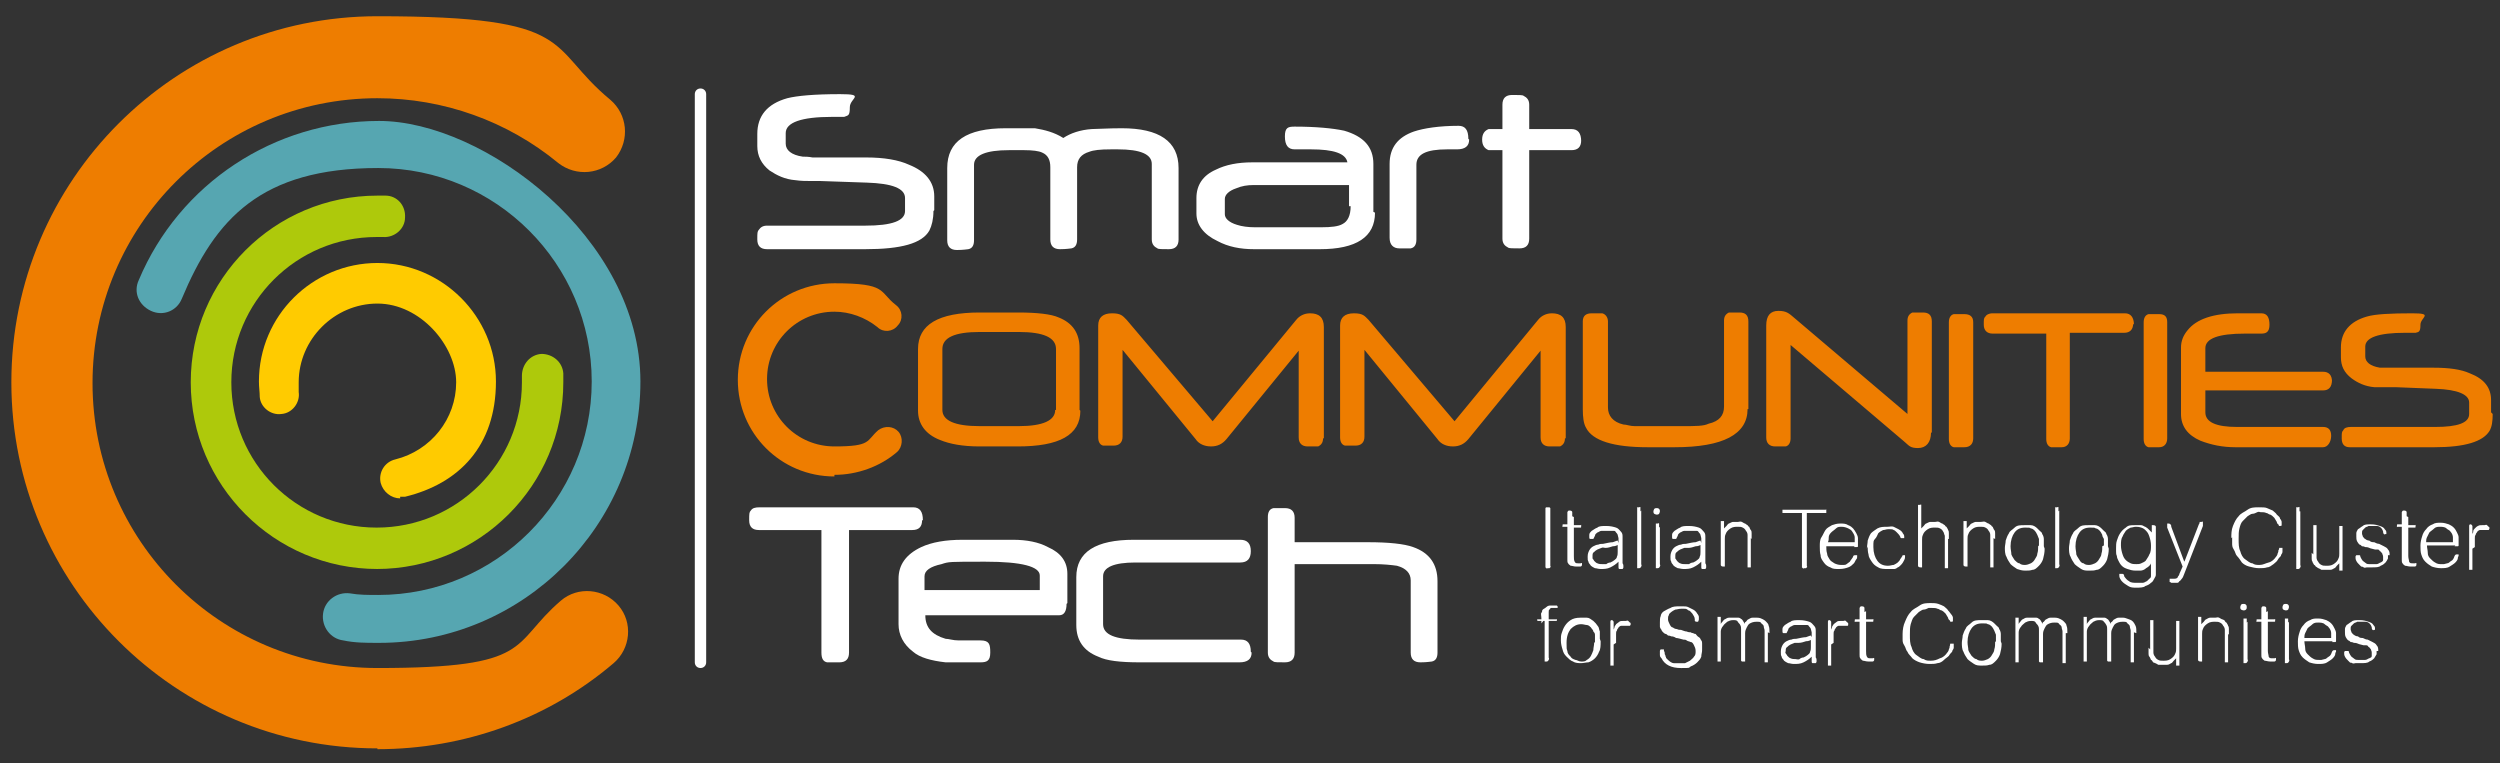 <?xml version="1.0" encoding="UTF-8"?> <svg xmlns="http://www.w3.org/2000/svg" id="Livello_1" data-name="Livello 1" version="1.1" viewBox="0 0 308 94"><rect x="0" y="0" width="308" height="94" fill="#333333" stroke="none"/><defs><style> .cls-1 { fill: #ffcb00; } .cls-1, .cls-2, .cls-3, .cls-4, .cls-5 { stroke-width: 0px; } .cls-2 { fill: #ee7d00; } .cls-3 { fill: #aec90b; } .cls-4 { fill: #fff; } .cls-5 { fill: #56a6b1; } </style></defs><g><path class="cls-2" d="M46.5,92.2C21.6,92.2,1.4,72,1.4,47.1S21.6,2,46.5,2s20.7,3.7,28.7,10.3c2.1,1.8,2.4,4.9.7,7.1-1.8,2.1-4.9,2.4-7.1.7-6.3-5.2-14.2-8-22.3-8-19.4,0-35.1,15.7-35.1,35.1s15.7,35.1,35.1,35.1,16.3-2.9,22.6-8.3c2.1-1.8,5.3-1.5,7.1.6,1.8,2.1,1.5,5.3-.6,7.1-8.1,6.9-18.4,10.6-29.1,10.6Z"></path><path class="cls-5" d="M46.5,79.2c-1.4,0-2.8,0-4.2-.3-1.6-.2-2.7-1.7-2.5-3.3s1.7-2.7,3.3-2.5c1.1.2,2.3.2,3.5.2,14.5,0,26.3-11.8,26.3-26.3s-11.8-26.3-26.3-26.3-20.1,6.3-24.2,16.1c-.6,1.5-2.3,2.2-3.8,1.5s-2.2-2.3-1.5-3.8c5-11.9,16.7-19.6,29.6-19.6s32.2,14.4,32.2,32.1c0,17.7-14.4,32.2-32.2,32.2Z"></path><path class="cls-3" d="M46.5,70.1c-12.7,0-23-10.3-23-23s10.3-23,23-23,.7,0,1,0c1.4,0,2.5,1.2,2.4,2.7,0,1.4-1.3,2.5-2.7,2.4-.2,0-.5,0-.8,0-9.9,0-17.9,8-17.9,17.9s8,17.9,17.9,17.9,17.9-8,17.9-17.9,0-.6,0-.8c0-1.4,1-2.6,2.4-2.7,1.4,0,2.6,1,2.7,2.4,0,.4,0,.7,0,1.1,0,12.7-10.3,23-23,23Z"></path><path class="cls-1" d="M49.3,61.4c-1.1,0-2.1-.8-2.4-1.9-.3-1.3.5-2.6,1.8-2.9,4.4-1.1,7.5-5,7.5-9.5s-4.4-9.7-9.7-9.7-9.7,4.4-9.7,9.7,0,.8,0,1.2c.2,1.3-.8,2.6-2.1,2.7-1.3.2-2.6-.8-2.7-2.1,0-.6-.1-1.2-.1-1.9,0-8.1,6.6-14.6,14.6-14.6s14.6,6.6,14.6,14.6-4.6,12.6-11.2,14.2c-.2,0-.4,0-.6,0Z"></path></g><path class="cls-4" d="M86.3,82.3c-.4,0-.7-.3-.7-.7V11.6c0-.4.3-.7.7-.7s.7.3.7.7v70c0,.4-.3.7-.7.7Z"></path><path class="cls-4" d="M115,26c0,1-.2,1.8-.5,2.4-.9,1.6-3.5,2.3-7.9,2.3h-12.1c-.8,0-1.2-.4-1.2-1.2s0-1,.2-1.2c.2-.3.5-.5,1-.5h12.1c3.3,0,4.9-.6,4.9-1.8v-1.6c0-1.2-1.6-1.8-4.7-1.9l-5.8-.2c-.3,0-.7,0-1.2,0-.5,0-1.1,0-1.8-.1-1.3-.1-2.3-.6-3.2-1.2-1-.8-1.5-1.8-1.5-3v-1.5c0-2.2,1.2-3.7,3.7-4.4,1.2-.3,3.3-.5,6.5-.5s1.2.5,1.2,1.6-.2,1-.7,1.2c0,0-.6,0-1.5,0-3.8,0-5.7.7-5.7,2v1.3c0,.8.7,1.4,2.1,1.6.3,0,.7,0,1.2.1.5,0,1.2,0,1.9,0h4.7c2.2,0,4,.3,5.3.9,2,.8,3.1,2.1,3.1,3.9v1.7h0ZM145.2,29.5c0,.8-.4,1.2-1.2,1.2s-1.3,0-1.4-.1c-.4-.2-.7-.5-.7-1.1v-9.3c0-1.2-1.4-1.8-4.2-1.8h-.6c-.1,0-.2,0-.2,0-1.4,0-2.2.1-2.7.3-1,.3-1.5.9-1.5,1.9v8.9c0,.6-.2,1-.7,1.1-.1,0-.6.1-1.4.1s-1.2-.4-1.2-1.2v-8.9c0-.9-.3-1.5-1-1.8-.4-.2-1.2-.3-2.2-.3h-.8c0,0-.1,0-.1,0-.2,0-.4,0-.6,0s-.3,0-.4,0c-2.8,0-4.3.6-4.3,1.8v9.3c0,.6-.2,1-.7,1.1-.1,0-.6.1-1.4.1s-1.2-.4-1.2-1.2v-8.9c0-3.3,2.4-4.9,7.2-4.9s1.7,0,2.3,0c.6,0,1.1,0,1.3,0,1.2.2,2.4.5,3.5,1.2.9-.6,2.1-1,3.5-1.1.7,0,2-.1,3.7-.1,4.6,0,7,1.6,7,4.9v8.9h0ZM169.4,26.2c0,3-2.3,4.5-6.8,4.5h-8.1c-1.7,0-3.2-.3-4.5-1-1.7-.8-2.6-2-2.6-3.4v-1.9c0-1.6.8-2.8,2.4-3.5,1.2-.6,2.7-.9,4.5-.9h11.7c-.2-1.1-1.7-1.6-4.5-1.6s-.2,0-.4,0c-.2,0-.3,0-.6,0,0,0,0,0-.2,0h-.8c-.8,0-1.2-.5-1.2-1.6s.4-1.2,1.2-1.2c2.6,0,4.7.2,6.1.5,2.4.7,3.6,2,3.6,4.1v5.9h0ZM166.2,25.4c0-.1,0-.3,0-.5s0-.5,0-.8c0-.3,0-.5,0-.8,0-.2,0-.4,0-.5h-11.8c-.7,0-1.4.1-2.1.4-.9.3-1.4.8-1.4,1.3v1.9c0,.5.5,1,1.5,1.3.6.2,1.4.3,2.2.3h8.2c1.2,0,2.1-.1,2.6-.4.6-.3,1-1,1-2.2h0ZM181,17.2c0,.8-.5,1.2-1.5,1.2s-.3,0-.6,0-.5,0-.6,0c-2.6,0-3.8.6-3.8,1.9v9.2c0,.6-.2,1-.7,1.1-.2,0-.7,0-1.4,0s-1.2-.4-1.2-1.3v-9.1c0-2,1-3.3,3-4,1.2-.4,3.1-.7,5.5-.7.8,0,1.2.5,1.2,1.6h0ZM194.8,17.3c0,.8-.4,1.2-1.2,1.2h-5.2v10.9c0,.8-.4,1.2-1.2,1.2s-1.3,0-1.4-.1c-.4-.2-.7-.5-.7-1.1v-10.9c-.4,0-.8,0-1.1,0-.3,0-.5,0-.6,0-.5-.2-.8-.6-.8-1.3s.3-1.1.8-1.3c.1,0,.3,0,.6,0,.3,0,.6,0,1.1,0v-3c0-.8.4-1.2,1.2-1.2s1.3,0,1.4.1c.4.2.7.5.7,1.1v3h5.2c.8,0,1.2.5,1.2,1.5Z"></path><g><path class="cls-4" d="M191,63c0,0,0-.1,0-.2,0,0,0-.1,0-.2,0,0,0,0-.1-.1,0,0-.1,0-.2,0s-.1,0-.2,0,0,0-.1.1c0,0,0,.1,0,.2s0,.1,0,.2v6.5c0,0,0,.1,0,.2,0,0,0,.1,0,.2,0,0,0,0,.1.1s.1,0,.2,0,.1,0,.2,0c0,0,0,0,.1-.1s0-.1,0-.2c0,0,0-.1,0-.2v-6.5h0ZM193.7,63.6c0-.2,0-.3,0-.5,0-.1-.1-.2-.3-.2s-.2,0-.3.2c0,.1,0,.3,0,.5v1h-.3c0,0-.1,0-.2,0s-.1,0-.1.2,0,0,0,.1,0,0,.1,0c0,0,0,0,.1,0,0,0,0,0,.1,0h.3v3.6c0,.2,0,.3,0,.5,0,.2,0,.3.1.4,0,.1.2.2.3.3.2,0,.4.1.7.1s.4,0,.5,0c.1,0,.2-.1.2-.2s0-.1,0-.2-.1,0-.2,0,0,0,0,0c0,0,0,0-.1,0,0,0,0,0-.1,0s0,0,0,0c-.3,0-.4,0-.5-.2s-.1-.4-.1-.7v-3.5h.6c0,0,.1,0,.2,0s.1,0,.1-.2,0,0,0-.1,0,0-.1,0c0,0,0,0-.1,0,0,0,0,0-.1,0h-.6v-1h0ZM199.3,66.6c-.1,0-.3.1-.6.2-.3,0-.7.1-1.2.2-.2,0-.4,0-.6.1-.2,0-.4.1-.6.2s-.4.3-.5.5-.2.4-.2.8,0,.4.1.6c0,.2.2.3.3.5.1.1.3.2.5.3.2,0,.4.1.7.1.4,0,.8,0,1.2-.2.4-.2.7-.4,1-.7,0,.1,0,.2,0,.4,0,.1,0,.2,0,.3,0,0,0,.2.1.2s.1,0,.2,0,.1,0,.2,0c0,0,.1-.1.1-.2s0-.1,0-.2c0,0,0-.2-.1-.3,0-.1,0-.2,0-.4,0-.2,0-.3,0-.4s0-.2,0-.3c0-.2,0-.3,0-.5s0-.4,0-.5c0-.2,0-.3,0-.3,0-.3,0-.6,0-.8,0-.3,0-.5-.2-.7s-.3-.4-.6-.5-.7-.2-1.2-.2-.9,0-1.1.2c-.3.1-.5.3-.7.4-.2.2-.3.3-.3.5,0,.2,0,.3,0,.3,0,0,0,.2.1.2s.1,0,.2,0c.1,0,.2,0,.2,0,0,0,.1-.2.2-.4,0-.2.2-.3.3-.4.1,0,.3-.2.5-.2s.3,0,.5,0c.1,0,.3,0,.4,0s.2,0,.3,0c.1,0,.2,0,.3,0s.2,0,.3.2c0,0,.2.2.2.3,0,.1.1.3.1.4,0,.1,0,.4,0,.6h0ZM199.3,67.1c0,.4,0,.7,0,.9,0,.2,0,.4-.1.6,0,.2-.2.3-.3.4-.1.1-.3.2-.5.3-.2,0-.4.1-.5.2-.2,0-.4,0-.5,0-.2,0-.4,0-.6-.1-.1,0-.3-.2-.4-.3,0,0-.1-.2-.2-.3,0-.1,0-.2,0-.3,0-.2,0-.4.2-.5.1-.1.2-.2.4-.3s.3-.1.5-.2.3,0,.5,0c.3,0,.6-.1.9-.2.3,0,.5-.1.7-.2h0ZM202.1,63v-.2c0,0,0-.1,0-.2,0,0,0,0,0-.1s-.1,0-.2,0-.1,0-.2,0,0,0,0,.1c0,0,0,.1,0,.2v6.9c0,0,0,.1,0,.2,0,0,0,0,0,.1,0,0,.1,0,.2,0,.1,0,.2,0,.3-.2s0-.2,0-.3v-6.6h0ZM204.4,65c0,0,0-.1,0-.2,0,0,0-.1,0-.2,0,0,0,0,0-.1s-.1,0-.2,0-.1,0-.2,0c0,0,0,0,0,.1,0,0,0,.1,0,.2,0,0,0,.1,0,.2v4.5c0,0,0,.1,0,.2,0,0,0,.1,0,.2,0,0,0,0,0,.1,0,0,.1,0,.2,0,.1,0,.2,0,.3-.2s0-.2,0-.3v-4.6h0ZM204.5,63c0-.1,0-.2-.1-.3s-.2-.1-.3-.1-.2,0-.3.1c0,0-.1.2-.1.3s0,.2.1.3c0,0,.2.1.3.1s.2,0,.3-.1c0,0,.1-.2.1-.3h0ZM209.5,66.6c-.1,0-.3.1-.6.2-.3,0-.7.1-1.2.2-.2,0-.4,0-.6.1-.2,0-.4.1-.6.2s-.4.3-.5.5-.2.4-.2.8,0,.4.1.6c0,.2.2.3.3.5.1.1.3.2.5.3.2,0,.4.1.7.1.4,0,.8,0,1.2-.2.4-.2.7-.4,1-.7,0,.1,0,.2,0,.4,0,.1,0,.2,0,.3,0,0,0,.2.1.2s.1,0,.2,0,.1,0,.2,0c0,0,.1-.1.1-.2s0-.1,0-.2c0,0,0-.2-.1-.3,0-.1,0-.2,0-.4,0-.2,0-.3,0-.4s0-.2,0-.3c0-.2,0-.3,0-.5s0-.4,0-.5v-.3c0-.3,0-.6,0-.8,0-.3,0-.5-.2-.7s-.3-.4-.6-.5-.7-.2-1.2-.2-.9,0-1.1.2c-.3.1-.5.3-.7.4-.2.2-.3.3-.3.5,0,.2,0,.3,0,.3,0,0,0,.2.1.2s.1,0,.2,0c.1,0,.2,0,.2,0,0,0,.1-.2.2-.4,0-.2.2-.3.3-.4.1,0,.3-.2.5-.2s.3,0,.5,0c.1,0,.3,0,.4,0s.2,0,.3,0c.1,0,.2,0,.3,0s.2,0,.3.2c0,0,.2.2.2.3,0,.1.1.3.1.4,0,.1,0,.4,0,.6h0ZM209.5,67.1c0,.4,0,.7,0,.9,0,.2,0,.4-.1.6,0,.2-.2.3-.3.4-.1.1-.3.2-.5.3-.2,0-.4.1-.5.2-.2,0-.4,0-.5,0-.2,0-.4,0-.6-.1-.1,0-.3-.2-.4-.3,0,0-.1-.2-.2-.3,0-.1,0-.2,0-.3,0-.2,0-.4.2-.5.1-.1.2-.2.4-.3s.3-.1.5-.2c.2,0,.3,0,.5,0,.3,0,.6-.1.9-.2.3,0,.5-.1.7-.2h0ZM215.8,66.4c0,0,0-.2,0-.3s0-.2,0-.4c0-.1,0-.3-.1-.4s-.1-.2-.2-.4c0,0-.1,0-.2-.2,0,0-.2-.1-.3-.2-.1,0-.2-.1-.4-.2s-.3,0-.5,0-.5,0-.6,0-.3.1-.5.2c-.1,0-.2.2-.3.3-.1.1-.2.2-.3.3v-.4c0,0,0-.1,0-.2,0,0,0-.1,0-.2,0,0,0,0,0-.1,0,0-.1,0-.2,0s-.1,0-.2,0c0,0,0,0,0,.1,0,0,0,.1,0,.2,0,0,0,.1,0,.2v4.5c0,.1,0,.2,0,.4,0,.1.1.2.3.2s.1,0,.2,0c0,0,0,0,0-.1,0,0,0-.1,0-.2s0-.1,0-.2v-1.9c0-.4,0-.8,0-1,0-.2,0-.4.1-.6.1-.3.3-.5.6-.7.3-.2.6-.2.9-.2s.4,0,.6.1.3.2.4.4c.1.1.2.3.2.5,0,.2,0,.4,0,.6v3.1c0,0,0,.1,0,.2,0,0,0,0,0,.1,0,0,.1,0,.2,0s.1,0,.2,0c0,0,0,0,0-.1,0,0,0-.1,0-.2,0,0,0-.1,0-.2v-3.1h0ZM222.6,63.2h1.9c0,0,.1,0,.2,0,0,0,.1,0,.2,0s0,0,.1,0c0,0,0-.1,0-.2s0-.1,0-.2,0,0-.1,0-.1,0-.2,0c0,0-.1,0-.2,0h-4.4c0,0-.1,0-.2,0,0,0-.1,0-.2,0s0,0-.1,0c0,0,0,.1,0,.2s0,.1,0,.2c0,0,0,0,.1,0s.1,0,.2,0c0,0,.1,0,.2,0h1.9v6.3c0,0,0,.1,0,.2,0,0,0,.1,0,.2,0,0,0,0,.1.1s.1,0,.2,0,.2,0,.2,0c0,0,0,0,.1-.1s0-.1,0-.2c0,0,0-.1,0-.2v-6.3h0ZM228.5,67.3h-3.5c0,.3,0,.6.1.9,0,.3.2.5.3.7.1.2.3.3.6.5.2.1.5.2.8.2s.2,0,.3,0,.3,0,.4-.1.3-.2.4-.3c.1-.2.3-.4.4-.6,0-.2.2-.2.3-.2s.2,0,.2,0c0,0,0,.1,0,.2s0,.2-.1.3-.2.4-.3.5c-.2.2-.4.4-.7.5s-.6.2-1.1.2-.8,0-1.1-.2c-.3-.1-.6-.3-.8-.6s-.4-.5-.4-.9c-.1-.3-.1-.7-.1-1.1s0-.8.2-1.1.3-.6.5-.9.5-.4.8-.6c.3-.1.6-.2,1-.2s.7,0,1,.2c.3.1.5.3.6.4s.3.4.4.6c.1.2.2.4.2.6,0,.2,0,.3,0,.5s0,.2,0,.2c0,.1,0,.2,0,.3,0,0,0,.1-.1.1,0,0-.1,0-.2,0,0,0-.2,0-.2,0h0ZM225.1,66.8h3.4c0-.2,0-.3,0-.6,0-.2-.1-.4-.3-.7-.1-.2-.3-.3-.5-.4s-.5-.2-.8-.2-.5,0-.7.2-.4.3-.6.5c-.2.2-.3.4-.3.6,0,.2,0,.4-.1.6h0ZM230.1,67.3c0,.3,0,.7.1,1,0,.3.2.6.4.9.2.3.4.5.8.7.3.2.7.2,1.2.2s.3,0,.4,0c.1,0,.3,0,.4,0,.1,0,.3-.1.4-.2.1,0,.3-.2.4-.3.2-.2.3-.4.4-.6.1-.2.1-.3.1-.4s0-.1,0-.2,0,0,0,0,0,0-.1,0,0,0,0,0c0,0-.1,0-.2,0,0,0,0,.1-.1.2,0,0-.1.2-.2.3,0,.1-.2.3-.3.4-.1.1-.3.2-.5.3-.2,0-.4.1-.7.1-.6,0-1-.2-1.3-.6-.3-.4-.5-1-.5-1.7s0-.8.2-1,.3-.5.4-.7c.2-.2.4-.3.6-.4.2,0,.4-.1.6-.1s.2,0,.3,0c.1,0,.3,0,.4.1.1,0,.3.2.4.3.1.1.3.3.4.5,0,.1.1.2.1.2s.1,0,.2,0,.2,0,.2,0c0,0,0,0,0,0,0,0,0,0,0,0s0,0,0-.2c0,0,0-.2-.1-.3s-.1-.2-.2-.3c-.1-.1-.2-.2-.4-.3-.2-.1-.4-.2-.6-.3s-.5,0-.8,0c-.5,0-.8,0-1.2.2-.3.2-.6.4-.8.6-.2.3-.3.6-.4.9,0,.3-.1.7-.1,1h0ZM240.1,66.4c0,0,0-.2,0-.3s0-.2,0-.4c0-.1,0-.3-.1-.4,0-.1-.1-.2-.2-.4,0,0-.1,0-.2-.2,0,0-.2-.1-.3-.2-.1,0-.2-.1-.4-.2s-.3,0-.5,0-.5,0-.6,0-.3.1-.5.2c-.1,0-.2.2-.3.3-.1.1-.2.2-.3.3v-2.6c0,0,0-.1,0-.2,0,0,0,0,0-.1s-.1,0-.2,0-.1,0-.2,0c0,0,0,0,0,.1,0,0,0,.1,0,.2,0,0,0,.1,0,.2v6.6c0,.1,0,.2,0,.4,0,.1.1.2.3.2s.1,0,.2,0c0,0,0,0,0-.1,0,0,0-.1,0-.2v-2.1c0-.4,0-.8,0-1,0-.2,0-.4.1-.6.1-.3.3-.5.6-.7.3-.2.6-.2.9-.2s.4,0,.6.1.3.2.4.4c.1.1.1.3.2.5,0,.2,0,.4,0,.6v2.9c0,0,0,.1,0,.2,0,0,0,.1,0,.2,0,0,0,0,0,.1,0,0,.1,0,.2,0s.1,0,.2,0c0,0,0,0,0-.1,0,0,0-.1,0-.2,0,0,0-.1,0-.2v-3.1h0ZM245.8,66.4c0,0,0-.2,0-.3s0-.2,0-.4c0-.1,0-.3-.1-.4s-.1-.2-.2-.4c0,0-.1,0-.2-.2,0,0-.2-.1-.3-.2-.1,0-.2-.1-.4-.2s-.3,0-.6,0-.5,0-.6,0-.3.1-.5.2c-.1,0-.2.2-.3.3-.1.1-.2.2-.3.3v-.4c0,0,0-.1,0-.2,0,0,0-.1,0-.2,0,0,0,0,0-.1,0,0-.1,0-.2,0s-.1,0-.2,0c0,0,0,0,0,.1,0,0,0,.1,0,.2,0,0,0,.1,0,.2v4.5c0,.1,0,.2,0,.4,0,.1.1.2.3.2s.1,0,.2,0c0,0,0,0,0-.1,0,0,0-.1,0-.2s0-.1,0-.2v-1.9c0-.4,0-.8,0-1,0-.2,0-.4.1-.6.1-.3.3-.5.6-.7.3-.2.6-.2.9-.2s.4,0,.6.1.3.2.4.4c.1.1.2.3.2.5,0,.2,0,.4,0,.6v3.1c0,0,0,.1,0,.2,0,0,0,0,0,.1,0,0,.1,0,.2,0s.1,0,.2,0c0,0,0,0,0-.1,0,0,0-.1,0-.2,0,0,0-.1,0-.2v-3.1h0ZM251.8,67.3c0-.3,0-.6,0-.9,0-.2-.1-.5-.2-.6,0-.2-.2-.3-.3-.4s-.2-.2-.3-.3c-.2-.2-.5-.4-.8-.4-.3,0-.5,0-.8,0-.5,0-.9,0-1.2.3s-.6.4-.7.7c-.2.3-.3.6-.4.9,0,.3-.1.6-.1.9s0,.8.2,1.1c.1.3.3.6.5.9.2.2.5.4.8.6.3.1.6.2,1,.2s.6,0,.9-.1c.3,0,.5-.2.8-.5.2-.2.4-.5.5-.8.1-.4.2-.8.2-1.3h0ZM251.1,67.3c0,.3,0,.6-.1.9,0,.3-.2.5-.3.7-.1.2-.3.4-.5.5-.2.1-.5.2-.7.2s-.5,0-.7-.2c-.2,0-.4-.2-.6-.4-.1-.2-.3-.4-.4-.7,0-.3-.1-.6-.1-1,0-.7.2-1.3.5-1.7.3-.4.7-.6,1.3-.6s.5,0,.7.1c.2,0,.4.2.5.3.1.1.2.3.3.5s.1.3.2.5c0,.2,0,.3,0,.5,0,.1,0,.3,0,.3h0ZM253.6,63c0,0,0-.1,0-.2,0,0,0-.1,0-.2,0,0,0,0,0-.1s-.1,0-.2,0-.1,0-.2,0,0,0,0,.1c0,0,0,.1,0,.2v6.9c0,0,0,.1,0,.2,0,0,0,0,0,.1,0,0,.1,0,.2,0,.1,0,.2,0,.3-.2s0-.2,0-.3v-6.6h0Z"></path><path class="cls-4" d="M259.7,67.3c0-.3,0-.6,0-.9,0-.2-.1-.5-.2-.6,0-.2-.2-.3-.3-.4-.1-.1-.2-.2-.3-.3-.2-.2-.5-.4-.8-.4-.3,0-.5,0-.8,0-.5,0-.9,0-1.2.3s-.6.4-.7.7c-.2.3-.3.6-.4.9,0,.3-.1.6-.1.9s0,.8.2,1.1c.1.3.3.6.5.9.2.2.5.4.8.6s.6.2,1,.2.6,0,.9-.1c.3,0,.5-.2.8-.5.2-.2.4-.5.5-.8.1-.4.2-.8.2-1.3h0ZM259,67.3c0,.3,0,.6-.1.9,0,.3-.2.5-.3.7s-.3.4-.5.5-.5.2-.7.2-.5,0-.7-.2c-.2,0-.4-.2-.5-.4-.1-.2-.3-.4-.4-.7,0-.3-.1-.6-.1-1,0-.7.2-1.3.5-1.7s.7-.6,1.3-.6.5,0,.7.1c.2,0,.4.2.5.3.1.1.2.3.3.5,0,.2.1.3.2.5,0,.2,0,.3,0,.5,0,.1,0,.3,0,.3h0ZM265,65.5c0,0-.2-.2-.3-.3-.1-.1-.2-.2-.4-.3-.1,0-.3-.2-.5-.2-.2,0-.5,0-.8,0-.5,0-.8,0-1.1.3-.3.2-.5.4-.7.7-.2.3-.3.6-.4.9s-.1.6-.1.9,0,.2,0,.4c0,.2,0,.4.1.6,0,.2.1.4.2.6.1.2.2.4.4.6s.4.3.7.4c.3.1.6.2,1,.2s.4,0,.6,0,.5-.1.7-.3c.2-.1.3-.2.4-.3,0,0,.2-.2.2-.3,0,.2,0,.5,0,.6s0,.3,0,.4,0,.2,0,.3c0,0,0,.2,0,.3,0,0,0,.2-.2.3,0,0-.2.2-.3.3-.1,0-.3.2-.5.2-.2,0-.5,0-.8,0s-.7,0-.9-.2c-.2-.1-.4-.3-.6-.6,0-.2-.1-.3-.2-.3,0,0,0,0-.2,0s-.2,0-.2,0,0,.1,0,.2,0,.2.1.4.2.3.3.4c.2.2.4.3.7.5s.6.2,1,.2.9,0,1.1-.2c.3-.1.5-.2.7-.4.2-.1.3-.3.4-.5s.2-.3.2-.5c0-.2,0-.4,0-.6,0-.2,0-.4,0-.6v-4.3c0-.2,0-.3,0-.4s-.1-.2-.3-.2-.1,0-.2,0c0,0,0,0,0,.1s0,0,0,.2,0,0,0,.1v.5h0ZM261.3,67.2c0-.4,0-.8.2-1.1.1-.3.3-.5.4-.7.2-.2.4-.3.6-.4.2,0,.4-.1.6-.1s.4,0,.7.1.4.2.6.4.3.4.4.7c.1.3.2.7.2,1.1s0,.8-.2,1.1c-.1.3-.3.5-.4.7s-.4.3-.6.4-.4.1-.6.1-.5,0-.7-.1-.4-.2-.6-.4c-.2-.2-.3-.4-.4-.7-.1-.3-.2-.7-.2-1.1h0ZM269.1,69.2l-1.6-4.3c0-.1,0-.2-.1-.3,0,0-.1-.1-.2-.1s-.2,0-.2,0c0,0,0,.1,0,.2s0,0,0,.1c0,0,0,.1,0,.2l1.9,4.8-.4.9c0,.2-.2.3-.2.4s-.2.2-.4.2-.1,0-.2,0-.2,0-.2,0c-.1,0-.2,0-.2,0,0,0,0,.1,0,.2s0,.2,0,.2c0,0,.1,0,.2.1,0,0,.2,0,.2,0,0,0,.2,0,.2,0,.1,0,.2,0,.3,0s.2,0,.3-.2c.1,0,.2-.2.3-.3s.2-.3.3-.6l2.3-5.9c0,0,0-.2,0-.2,0,0,0,0,0-.1,0,0,0-.1,0-.2s-.1,0-.2,0-.2,0-.2,0c0,0,0,.2-.1.3l-1.7,4.4h0ZM275,66.2c0,.2,0,.4,0,.7,0,.3,0,.5.2.8s.2.6.4.8.4.5.6.8c.2.2.5.4.9.5.4.1.8.2,1.2.2s.7,0,1-.1c.3,0,.5-.2.8-.4.2-.2.4-.3.5-.5s.3-.4.4-.5c0-.2.2-.3.2-.5s0-.3,0-.3,0-.2,0-.2-.1,0-.2,0-.1,0-.2,0c0,0,0,.2-.1.3,0,.1,0,.2-.1.4,0,.1-.1.3-.2.4-.2.3-.5.6-.9.7s-.7.3-1.1.3-.6,0-.9-.2c-.3,0-.6-.3-.9-.5-.3-.2-.5-.6-.6-1-.2-.4-.2-.9-.2-1.5s0-.9.1-1.3.2-.7.4-.9c.2-.2.4-.4.6-.6.2-.1.4-.3.6-.3.2,0,.4-.1.6-.2s.3,0,.4,0c.3,0,.5,0,.7.1.2,0,.3.2.5.2.2.1.3.2.5.4.1.2.2.3.3.5,0,.1.1.3.2.3,0,0,0,.1.1.2s0,0,0,0,0,0,.1,0c.1,0,.2,0,.2-.1,0,0,0-.1,0-.2,0,0,0-.1,0-.2s-.1-.3-.2-.4c0-.2-.2-.3-.4-.5-.1-.2-.3-.3-.5-.5-.2-.1-.5-.2-.7-.3s-.6-.1-1-.1c-.5,0-1,0-1.4.3s-.8.4-1.1.8c-.3.3-.5.7-.7,1.2-.2.5-.2,1-.2,1.5h0ZM283.3,63c0,0,0-.1,0-.2,0,0,0-.1,0-.2,0,0,0,0,0-.1s-.1,0-.2,0-.1,0-.2,0,0,0,0,.1,0,.1,0,.2c0,0,0,.1,0,.2v6.6c0,0,0,.1,0,.2,0,0,0,.1,0,.2,0,0,0,0,0,.1,0,0,.1,0,.2,0,.1,0,.2,0,.3-.2s0-.2,0-.3v-6.6h0ZM284.8,68.1v.3c0,.1,0,.2,0,.4,0,.1,0,.3.1.4,0,.1.1.2.2.4,0,0,.1,0,.2.2,0,0,.2.1.3.2.1,0,.2.1.4.2.1,0,.3,0,.5,0s.5,0,.6,0c.2,0,.3-.1.5-.2.1,0,.2-.2.3-.3.1-.1.2-.2.3-.3v.4c0,0,0,.1,0,.2,0,0,0,.1,0,.2,0,0,0,0,0,.1,0,0,.1,0,.2,0s.1,0,.2,0c0,0,0,0,0-.1s0-.1,0-.2,0-.1,0-.2v-4.5c0,0,0-.1,0-.2,0,0,0-.1,0-.2,0,0,0,0,0-.1,0,0-.1,0-.2,0s-.1,0-.2,0c0,0,0,0,0,.1,0,0,0,.1,0,.2s0,.1,0,.2v1.9c0,.4,0,.8,0,1,0,.2,0,.4-.1.6-.1.3-.3.5-.6.7-.3.2-.6.2-.9.2s-.4,0-.6-.1-.3-.2-.4-.4c-.1-.1-.2-.3-.2-.5,0-.2,0-.4,0-.6v-3.1c0,0,0-.1,0-.2,0,0,0,0,0-.1,0,0-.1,0-.2,0s-.1,0-.2,0c0,0,0,0,0,.1,0,0,0,.1,0,.2v3.3h0ZM294.4,68.4c0-.3,0-.5-.2-.7-.1-.2-.3-.3-.5-.4-.2-.1-.4-.2-.6-.3-.2,0-.4-.1-.6-.2-.2,0-.4,0-.6-.2-.2,0-.4-.1-.5-.2-.1,0-.2-.2-.3-.3,0-.1-.1-.2-.1-.4s0-.3.1-.4.2-.2.3-.3.3-.1.4-.2c.1,0,.3,0,.5,0s.2,0,.2,0,.2,0,.3,0c.4,0,.7.3.8.7,0,.1,0,.2.1.3s.1,0,.2,0,.1,0,.1,0c0,0,0,0,0,0s0,0,0,0,0,0,0,0c0,0,0,0,0-.2s-.1-.3-.2-.4c-.1-.2-.3-.3-.6-.4s-.6-.2-1.1-.2-.8,0-1,.2c-.2.1-.4.3-.6.4-.1.2-.2.3-.2.5s0,.3,0,.4c0,.2,0,.4.1.6s.2.3.3.4c.1,0,.2.1.3.2.1,0,.2,0,.4.1.1,0,.3,0,.5.1s.4.1.7.2c0,0,.2,0,.3,0,.1,0,.2,0,.3.2.1,0,.2.2.3.3,0,.1.1.2.1.4s0,.2,0,.4c0,.1-.1.2-.3.3-.1,0-.3.2-.5.2-.2,0-.4,0-.6,0s-.2,0-.3,0c-.1,0-.3,0-.4-.1s-.3-.2-.4-.3c-.1-.1-.2-.3-.3-.5,0,0,0-.2-.1-.2,0,0-.1,0-.2,0s-.1,0-.2,0c0,0-.1.1-.1.2,0,.2,0,.3.1.5s.2.3.4.5c0,0,.1.1.2.2,0,0,.2,0,.3.1s.3,0,.4,0c.2,0,.3,0,.6,0,.5,0,.9,0,1.1-.2.3-.1.5-.3.6-.4s.2-.3.3-.5c0-.2,0-.3,0-.4h0ZM296.5,63.6c0-.2,0-.3,0-.5,0-.1-.1-.2-.3-.2s-.2,0-.3.2c0,.1,0,.3,0,.5v1h-.3c0,0-.1,0-.2,0s-.1,0-.1.2,0,0,0,.1,0,0,.1,0c0,0,0,0,.1,0,0,0,0,0,.1,0h.3v3.6c0,.2,0,.3,0,.5,0,.2,0,.3.1.4,0,.1.2.2.3.3.2,0,.4.1.7.1s.4,0,.5,0c.1,0,.2-.1.2-.2s0-.1,0-.2-.1,0-.2,0,0,0,0,0c0,0,0,0-.1,0,0,0,0,0-.1,0s0,0,0,0c-.3,0-.4,0-.5-.2,0-.2-.1-.4-.1-.7v-3.5h.6c0,0,.1,0,.2,0s.1,0,.1-.2,0,0,0-.1,0,0-.1,0c0,0,0,0-.1,0,0,0,0,0-.1,0h-.6v-1h0ZM302.4,67.3c0,0,.2,0,.2,0,0,0,.1,0,.2,0,0,0,.1,0,.1-.1s0-.2,0-.3,0,0,0-.2,0-.3,0-.5c0-.2-.1-.4-.2-.6s-.2-.4-.4-.6c-.2-.2-.4-.3-.6-.4-.3-.1-.6-.2-1-.2s-.7,0-1,.2c-.3.1-.6.3-.8.6-.2.2-.4.5-.5.9-.1.3-.2.7-.2,1.1s0,.8.1,1.1c.1.3.2.6.5.9s.5.4.8.6c.3.1.7.2,1.1.2s.8,0,1.1-.2c.3-.2.5-.3.7-.5s.3-.4.3-.5c0-.2.1-.3.1-.3,0,0,0-.1,0-.2,0,0-.1,0-.2,0s-.2,0-.3.2c-.1.3-.2.5-.4.6s-.3.3-.5.3c-.1,0-.3.1-.4.1-.1,0-.2,0-.3,0-.3,0-.5,0-.8-.2-.2-.1-.4-.3-.6-.5s-.3-.4-.3-.7c0-.3-.1-.6-.1-.9h3.5ZM298.9,66.8c0-.2,0-.4.1-.6s.2-.4.3-.6c.2-.2.4-.3.6-.5s.5-.2.7-.2.6,0,.8.2.4.2.5.4c.2.2.3.5.3.7s0,.4,0,.6h-3.4ZM304.9,67.4s0-.1,0-.2,0-.3,0-.4,0-.3,0-.5,0-.3.1-.4c0-.2.2-.3.2-.4,0,0,.2-.2.3-.2s.2,0,.2,0c0,0,.1,0,.2,0,.1,0,.2,0,.3,0,0,0,0,0,0,0,0,0,0,0,.1,0,0,0,0,0,.1,0s0,0,0,0c0,0,.1,0,.2,0,0,0,.1-.1.1-.2s0-.2-.1-.2c0,0-.1-.1-.2-.2s-.2,0-.3,0c-.1,0-.2,0-.3,0-.2,0-.4,0-.5.1-.1,0-.3.2-.4.3s-.2.2-.2.4-.1.2-.1.3v-.7c0,0,0-.2,0-.3,0,0-.1-.2-.2-.2s-.2,0-.2.2,0,.2,0,.3v4.8c0,0,0,.1,0,.2s0,0,0,.1c0,0,.1,0,.2,0s.1,0,.2,0c0,0,0,0,0-.1,0,0,0,0,0-.2v-2.3h0ZM190.3,76.3h-.6s0,0-.1,0c0,0,0,0-.1,0,0,0,0,0-.1,0s0,0,0,.1,0,.1,0,.1,0,0,.1,0c0,0,0,0,.1,0h.7v4.7c0,0,0,.1,0,.2,0,0,0,0,0,.1,0,0,.1,0,.2,0,.1,0,.2,0,.3-.2s0-.2,0-.3v-4.5h.8s0,0,.1,0c0,0,0,0,.1,0,0,0,0,0,0-.1s0,0,0-.1,0,0-.1,0,0,0-.1,0c0,0,0,0-.1,0h-.7v-.5c0-.2,0-.3,0-.4,0-.1,0-.3.1-.3,0,0,.1-.2.2-.2.1,0,.3,0,.4,0s0,0,0,0c0,0,0,0,.1,0,0,0,0,0,.1,0h0c0,0,.1,0,.2,0,0,0,0-.1,0-.2s0,0,0,0c0,0,0,0-.1-.1,0,0-.2,0-.3,0-.1,0-.3,0-.4,0-.2,0-.4,0-.6.2s-.4.2-.5.4c0,0,0,.2-.1.3s0,.4,0,.7v.6h0ZM197.2,79c0,.5,0,1-.2,1.3-.1.3-.3.6-.5.8-.2.2-.5.4-.8.5-.3,0-.6.1-.9.1s-.7,0-1-.2c-.3-.1-.5-.3-.8-.6s-.4-.5-.5-.9c-.1-.3-.2-.7-.2-1.1s0-.6.1-.9.2-.6.4-.9c.2-.3.4-.5.7-.7.3-.2.7-.3,1.2-.3s.5,0,.8,0,.5.2.8.4c0,0,.2.2.3.3s.2.3.3.4.1.4.2.6c0,.3,0,.6,0,.9h0ZM196.5,79.1c0,0,0-.2,0-.3,0-.2,0-.3,0-.5,0-.2,0-.3-.2-.5,0-.2-.2-.3-.3-.5-.1-.1-.3-.3-.5-.3s-.4-.1-.7-.1c-.5,0-.9.2-1.3.6-.3.4-.5.9-.5,1.7s0,.7.1,1c0,.3.2.5.4.7.1.2.3.3.6.4.2,0,.4.2.7.2s.5,0,.7-.2c.2-.1.4-.3.5-.5.1-.2.2-.4.3-.7,0-.3.1-.6.1-.9Z"></path><path class="cls-4" d="M199.1,79.2s0-.1,0-.2,0-.3,0-.4,0-.3,0-.5c0-.2,0-.3.1-.4,0-.2.2-.3.2-.4,0,0,.2-.2.3-.2,0,0,.2,0,.2,0s.1,0,.2,0c.1,0,.2,0,.3,0,0,0,0,0,0,0,0,0,0,0,.1,0,0,0,0,0,.1,0,0,0,0,0,0,0,0,0,.1,0,.2,0,0,0,.1-.1.1-.2s0-.2-.1-.2c0,0-.1-.1-.2-.2s-.2,0-.3,0c-.1,0-.2,0-.3,0-.2,0-.4,0-.5.1s-.3.2-.4.3c0,.1-.2.2-.2.4,0,.1-.1.2-.1.3v-.7c0,0,0-.2,0-.3,0,0-.1-.2-.2-.2s-.2,0-.2.2,0,.2,0,.3v4.8c0,0,0,.1,0,.2s0,0,0,.1c0,0,.1,0,.2,0s.1,0,.2,0c0,0,0,0,0-.1,0,0,0,0,0-.2v-2.3h0ZM209.7,79.6c0,0,0-.2,0-.3,0-.1,0-.3-.1-.4s-.1-.3-.3-.4-.3-.3-.4-.4c0,0-.2,0-.3-.1,0,0-.2,0-.3-.1-.1,0-.3,0-.5-.1-.2,0-.4-.1-.7-.2-.2,0-.3,0-.5-.1-.2,0-.4-.1-.5-.2-.2,0-.3-.2-.4-.4-.1-.2-.2-.4-.2-.6s0-.4.1-.5c0-.2.2-.3.3-.4s.3-.2.5-.3c.2,0,.4-.1.7-.1s.3,0,.4,0c.2,0,.3,0,.5.2.2,0,.3.2.5.4.1.2.3.4.3.7,0,0,0,.2,0,.2s.1.1.2.1.2,0,.2,0c0,0,.1-.2.1-.3s0-.2,0-.3-.1-.3-.2-.4c-.1-.2-.3-.4-.5-.5s-.4-.2-.6-.3-.4-.1-.6-.1c-.2,0-.4,0-.5,0-.4,0-.8,0-1.1.2-.3.1-.6.3-.8.4s-.4.4-.4.6c-.1.2-.1.5-.1.8s0,.4,0,.5.1.3.2.4c0,.1.1.2.2.3,0,0,.2.2.3.2.1,0,.2.1.3.2.1,0,.2,0,.4.1.1,0,.3,0,.6.2.2,0,.5.1.9.2.1,0,.3,0,.4.1s.3.1.5.2c.2,0,.3.2.4.4s.2.4.2.7,0,.5-.2.7c-.1.2-.3.3-.5.5-.2.1-.4.2-.6.3-.2,0-.5,0-.7,0s-.5,0-.7,0-.5-.2-.7-.4c0,0-.1-.1-.2-.2s0-.2-.1-.2c0,0,0-.2-.1-.3,0-.1,0-.3-.1-.4,0,0,0,0,0-.2,0,0-.1,0-.2,0s-.1,0-.2,0c0,0-.1.1-.1.2,0,.2,0,.3,0,.5,0,.2.1.3.2.4.4.8,1.2,1.2,2.4,1.2s.9,0,1.2-.2c.3-.1.6-.3.8-.5.2-.2.4-.4.5-.7,0-.3.1-.5.1-.8h0ZM218,78c0-.4,0-.7-.1-.9,0-.2-.2-.4-.3-.5-.1-.1-.2-.2-.4-.3s-.4-.2-.7-.2-.4,0-.6,0-.3.1-.5.2c-.1,0-.2.2-.3.3-.1,0-.2.2-.2.3,0,0,0-.2-.1-.3,0,0-.1-.2-.2-.3-.1,0-.2-.2-.4-.2-.2,0-.4,0-.6,0s-.4,0-.6,0c-.2,0-.3.1-.5.2-.1,0-.2.2-.3.3,0,0-.2.2-.2.3v-.4c0,0,0-.1,0-.2,0,0,0-.1,0-.2s0,0,0-.1c0,0-.1,0-.2,0s-.1,0-.2,0c0,0,0,0,0,.1,0,0,0,.1,0,.2,0,0,0,.1,0,.2v4.5c0,0,0,.1,0,.2,0,0,0,.1,0,.2,0,0,0,0,0,.1,0,0,.1,0,.2,0s.1,0,.2,0c0,0,0,0,0-.1,0,0,0-.1,0-.2s0-.1,0-.2v-2.4c0-.3,0-.5,0-.8,0-.2.1-.5.3-.7.1-.2.3-.3.5-.5.2-.1.4-.2.7-.2s.5,0,.6.2.2.2.3.4.1.3.1.5c0,.2,0,.3,0,.5v3c0,0,0,.1,0,.2s0,.1,0,.2c0,0,0,0,.1.1,0,0,.1,0,.2,0s.1,0,.2,0c0,0,0,0,0-.1,0,0,0,0,0-.2v-2.4c0-.3,0-.5,0-.8s.1-.5.2-.7c.1-.2.2-.4.4-.5s.4-.2.8-.2.5,0,.6.2c.1.1.3.2.3.4,0,.2.1.3.1.5,0,.2,0,.4,0,.5v2.9c0,0,0,.1,0,.2,0,0,0,.1,0,.2,0,0,0,0,0,.1,0,0,.1,0,.2,0s.1,0,.2,0c0,0,0,0,0-.1,0,0,0-.1,0-.2v-3.4h0ZM223.1,78.3c-.1,0-.3.1-.6.2-.3,0-.7.1-1.2.2-.2,0-.4,0-.6.1-.2,0-.4.1-.6.2s-.4.3-.5.5c-.1.2-.2.4-.2.8s0,.4.1.6c0,.2.2.3.3.5.1.1.3.2.5.3.2,0,.4.1.7.1.4,0,.8,0,1.2-.2.4-.2.7-.4,1-.7,0,.1,0,.2,0,.3s0,.2,0,.3c0,0,0,.2.1.2s.1,0,.2,0,.1,0,.2,0c0,0,.1-.1.1-.2s0-.1,0-.2c0,0,0-.2-.1-.3,0-.1,0-.2,0-.4,0-.2,0-.3,0-.4s0-.2,0-.3v-.5c0-.2,0-.4,0-.5,0-.2,0-.3,0-.3,0-.3,0-.6,0-.8,0-.3,0-.5-.2-.7s-.3-.4-.6-.5-.7-.2-1.2-.2-.9,0-1.1.2c-.3.1-.5.3-.7.4-.2.2-.3.3-.3.5,0,.2,0,.3,0,.3,0,0,0,.2.1.2s.1,0,.2,0c.1,0,.2,0,.2,0,0,0,.1-.2.2-.4,0-.2.2-.3.3-.4.1,0,.3-.2.5-.2s.3,0,.5,0c.1,0,.3,0,.4,0s.2,0,.3,0c.1,0,.2,0,.3,0s.2,0,.3.2c0,0,.2.2.2.3,0,.1.1.3.1.4,0,.1,0,.4,0,.6h0ZM223.1,78.8c0,.4,0,.7,0,.9,0,.2,0,.4-.1.6,0,.2-.2.3-.3.4-.1.1-.3.2-.5.3-.2,0-.4.1-.5.2s-.4,0-.5,0c-.2,0-.4,0-.6-.1-.1,0-.3-.2-.4-.3,0,0-.1-.2-.2-.3s0-.2,0-.3c0-.2,0-.4.2-.5.1-.1.2-.2.4-.3s.3-.1.5-.2c.2,0,.3,0,.5,0,.3,0,.6-.1.9-.2.3,0,.5-.1.7-.2h0ZM225.9,79.2s0-.1,0-.2,0-.3,0-.4,0-.3,0-.5c0-.2,0-.3.1-.4,0-.2.2-.3.2-.4,0,0,.2-.2.3-.2,0,0,.2,0,.2,0s.1,0,.2,0c.1,0,.2,0,.3,0,0,0,0,0,0,0,0,0,0,0,.1,0,0,0,0,0,.1,0,0,0,0,0,0,0,0,0,.1,0,.2,0s.1-.1.1-.2,0-.2-.1-.2c0,0-.1-.1-.2-.2s-.2,0-.3,0c-.1,0-.2,0-.3,0-.2,0-.4,0-.5.1s-.3.2-.4.3c0,.1-.2.2-.2.4,0,.1-.1.2-.1.3v-.7c0,0,0-.2,0-.3,0,0-.1-.2-.2-.2s-.2,0-.2.2,0,.2,0,.3v4.8c0,0,0,.1,0,.2s0,0,0,.1c0,0,.1,0,.2,0s.1,0,.2,0c0,0,0,0,0-.1,0,0,0,0,0-.2v-2.3h0ZM229.7,75.4c0-.2,0-.3,0-.5,0-.1-.1-.2-.3-.2s-.2,0-.3.2c0,.1,0,.3,0,.5v.9h-.3c0,0-.1,0-.2,0s-.1,0-.1.2,0,0,0,.1,0,0,.1,0c0,0,0,0,.1,0h.4v3.6c0,.2,0,.3,0,.5,0,.2,0,.3.1.4,0,.1.2.2.3.3.2,0,.4.1.7.1s.4,0,.5,0c.1,0,.2-.1.2-.2s0-.1,0-.2-.1,0-.2,0,0,0,0,0c0,0,0,0-.1,0,0,0,0,0-.1,0,0,0,0,0,0,0-.3,0-.4,0-.5-.2s-.1-.4-.1-.7v-3.6h.6c0,0,.1,0,.2,0s.1,0,.1-.2,0,0,0-.1,0,0-.1,0c0,0,0,0-.1,0,0,0,0,0-.1,0h-.6v-1h0ZM234.4,78c0,.2,0,.4,0,.7,0,.3,0,.5.2.8s.2.6.4.8c.1.3.4.5.6.8.2.2.6.4.9.5s.8.2,1.2.2.7,0,1-.1c.3,0,.6-.2.8-.4.2-.2.4-.3.6-.5.1-.2.3-.4.4-.5,0-.2.2-.3.2-.5s0-.3,0-.3,0-.2,0-.2-.1,0-.2,0-.1,0-.2,0,0,.2-.1.3c0,.1,0,.2-.1.4,0,.1-.1.3-.2.4-.2.3-.5.6-.9.7-.4.2-.7.3-1.1.3s-.6,0-.9-.2c-.3,0-.6-.3-.9-.5-.3-.2-.5-.6-.6-1-.2-.4-.2-.9-.2-1.5s0-.9.1-1.3c.1-.3.2-.7.4-.9.2-.2.4-.4.6-.6.2-.1.4-.3.6-.3.2,0,.4-.1.6-.2.2,0,.3,0,.4,0,.3,0,.5,0,.7.1.2,0,.3.2.5.2.2.1.3.2.5.4.1.2.2.3.3.5,0,.1.1.3.2.3,0,0,0,.1.1.2s0,0,0,0,0,0,.1,0c.1,0,.2,0,.2-.1,0,0,0-.1,0-.2,0,0,0-.1,0-.2s-.1-.3-.2-.4-.2-.3-.4-.5c-.1-.2-.3-.3-.5-.5-.2-.1-.4-.2-.7-.3s-.6-.1-.9-.1c-.5,0-1,0-1.4.3s-.8.4-1.1.8c-.3.3-.5.7-.7,1.2-.2.4-.3,1-.3,1.5h0ZM246.5,79c0-.3,0-.6,0-.9,0-.2-.1-.5-.2-.6,0-.2-.2-.3-.3-.4s-.2-.2-.3-.3c-.2-.2-.5-.4-.8-.4-.3,0-.5,0-.8,0-.5,0-.9,0-1.2.3s-.6.4-.7.7c-.2.3-.3.6-.4.9,0,.3-.1.6-.1.9s0,.8.2,1.1c.1.3.3.6.5.9.2.2.5.4.8.6s.6.2,1,.2.6,0,.9-.1c.3,0,.5-.2.8-.5.2-.2.4-.5.5-.8.1-.4.2-.8.2-1.3h0ZM245.8,79.1c0,.3,0,.6-.1.9,0,.3-.2.5-.3.7-.1.2-.3.4-.5.5-.2.1-.5.2-.7.2s-.5,0-.7-.2c-.2,0-.4-.2-.6-.4-.1-.2-.3-.4-.4-.7,0-.3-.1-.6-.1-1,0-.7.2-1.3.5-1.7.3-.4.7-.6,1.3-.6s.5,0,.7.1c.2,0,.4.2.5.3.1.1.2.3.3.5s.1.3.2.5c0,.2,0,.3,0,.5,0,.1,0,.2,0,.3h0ZM254.7,78c0-.4,0-.7-.1-.9,0-.2-.2-.4-.3-.5-.1-.1-.2-.2-.4-.3s-.4-.2-.7-.2-.4,0-.6,0-.3.1-.5.2c-.1,0-.2.2-.3.3-.1,0-.2.2-.2.3,0,0,0-.2-.1-.3,0,0-.1-.2-.2-.3-.1,0-.2-.2-.4-.2-.2,0-.4,0-.6,0s-.4,0-.6,0-.3.1-.5.2c-.1,0-.2.2-.3.3,0,0-.2.2-.2.3v-.5c0,0,0-.1,0-.2s0,0,0-.1c0,0-.1,0-.2,0s-.1,0-.2,0c0,0,0,0,0,.1,0,0,0,.1,0,.2v4.9c0,0,0,.1,0,.2,0,0,0,0,0,.1,0,0,.1,0,.2,0s.1,0,.2,0c0,0,0,0,0-.1,0,0,0-.1,0-.2v-2.6c0-.3,0-.5,0-.8,0-.2.1-.5.3-.7.1-.2.3-.3.5-.5.2-.1.4-.2.7-.2s.5,0,.6.2.2.2.3.4.1.3.1.5c0,.2,0,.3,0,.5v3c0,0,0,.1,0,.2s0,.1,0,.2c0,0,0,0,.1.1,0,0,.1,0,.2,0s.1,0,.2,0c0,0,0,0,0-.1,0,0,0,0,0-.2s0-.1,0-.2v-2.2c0-.3,0-.5,0-.8s.1-.5.2-.7c.1-.2.2-.4.4-.5s.4-.2.8-.2.5,0,.6.2c.1.1.3.2.3.4,0,.2.1.3.1.5,0,.2,0,.4,0,.5v2.9c0,0,0,.1,0,.2,0,0,0,.1,0,.2,0,0,0,0,0,.1,0,0,.1,0,.2,0s.1,0,.2,0c0,0,0,0,0-.1,0,0,0-.1,0-.2,0,0,0-.1,0-.2v-3.2h0Z"></path><path class="cls-4" d="M263.2,78c0-.4,0-.7-.1-.9s-.2-.4-.3-.5c-.1-.1-.2-.2-.5-.3s-.5-.2-.7-.2-.5,0-.6,0c-.2,0-.3.1-.5.2-.1,0-.2.2-.3.3-.1,0-.2.2-.2.3,0,0,0-.2-.1-.3,0,0-.1-.2-.2-.3-.1,0-.2-.2-.4-.2-.2,0-.4,0-.6,0s-.5,0-.6,0c-.2,0-.3.1-.5.2-.1,0-.2.2-.3.3,0,0-.2.2-.2.3v-.4c0,0,0-.1,0-.2,0,0,0-.1,0-.2s0,0,0-.1c0,0-.1,0-.2,0s-.1,0-.2,0c0,0,0,0,0,.1,0,0,0,.1,0,.2,0,0,0,.1,0,.2v4.5c0,0,0,.1,0,.2,0,0,0,.1,0,.2,0,0,0,0,0,.1,0,0,.1,0,.2,0s.1,0,.2,0c0,0,0,0,0-.1,0,0,0-.1,0-.2s0-.1,0-.2v-2.4c0-.3,0-.5,0-.8,0-.2.1-.5.3-.7.1-.2.3-.3.5-.5.2-.1.4-.2.7-.2s.5,0,.6.2c.1.1.2.2.3.4s.1.3.1.5c0,.2,0,.3,0,.5v3c0,0,0,.1,0,.2s0,.1,0,.2c0,0,0,0,.1.1,0,0,.1,0,.2,0s.1,0,.2,0c0,0,0,0,0-.1s0,0,0-.2,0-.1,0-.2v-2.2c0-.3,0-.5,0-.8s.1-.5.2-.7c.1-.2.2-.4.4-.5s.4-.2.8-.2.5,0,.6.2c.1.1.3.2.3.4,0,.2.1.3.1.5,0,.2,0,.4,0,.5v2.9c0,0,0,.1,0,.2,0,0,0,.1,0,.2,0,0,0,0,0,.1,0,0,.1,0,.2,0s.1,0,.2,0c0,0,0,0,0-.1s0-.1,0-.2v-3.4h0ZM264.7,79.8v.3c0,.1,0,.2,0,.4,0,.1,0,.3.1.4s.1.2.2.4c0,0,.1,0,.2.2s.2.1.3.2c.1,0,.2.1.4.2.1,0,.3,0,.5,0s.5,0,.6,0c.2,0,.3-.1.5-.2.1,0,.2-.2.3-.3.1-.1.2-.2.3-.3v.4c0,0,0,.1,0,.2,0,0,0,.1,0,.2,0,0,0,0,0,.1,0,0,.1,0,.2,0s.1,0,.2,0c0,0,0,0,0-.1s0-.1,0-.2c0,0,0-.1,0-.2v-4.5c0,0,0-.1,0-.2,0,0,0-.1,0-.2,0,0,0,0,0-.1,0,0-.1,0-.2,0s-.1,0-.2,0c0,0,0,0,0,.1,0,0,0,.1,0,.2s0,.1,0,.2v1.9c0,.4,0,.8,0,1,0,.2,0,.4-.1.6-.1.3-.3.5-.6.7s-.6.2-.9.2-.4,0-.6-.1-.3-.2-.4-.4c-.1-.1-.2-.3-.2-.5,0-.2,0-.4,0-.6v-3.1c0,0,0-.1,0-.2,0,0,0,0,0-.1,0,0-.1,0-.2,0s-.1,0-.2,0c0,0,0,0,0,.1,0,0,0,.1,0,.2v3.3h0ZM274.6,78.2c0,0,0-.2,0-.3s0-.2,0-.4c0-.1,0-.3-.1-.4,0-.1-.1-.2-.2-.4,0,0-.1,0-.2-.2s-.2-.1-.3-.2c-.1,0-.2-.1-.4-.2s-.3,0-.5,0-.5,0-.6,0c-.2,0-.3.1-.5.2-.1,0-.2.2-.3.3-.1.1-.2.2-.3.3v-.6c0,0,0-.1,0-.2,0,0,0,0,0-.1,0,0-.1,0-.2,0s-.1,0-.2,0c0,0,0,0,0,.1,0,0,0,.1,0,.2,0,0,0,.1,0,.2v4.5c0,.1,0,.2,0,.3s.1.2.3.2.1,0,.2,0c0,0,0,0,0-.1s0-.1,0-.2v-2.1c0-.4,0-.8,0-1,0-.2,0-.4.1-.6.1-.3.3-.5.6-.7.3-.2.6-.2.9-.2s.4,0,.6.1.3.2.4.4c.1.1.2.3.2.5,0,.2,0,.4,0,.6v3.1c0,0,0,.1,0,.2,0,0,0,0,0,.1,0,0,.1,0,.2,0s.1,0,.2,0c0,0,0,0,0-.1s0-.1,0-.2c0,0,0-.1,0-.2v-3h0ZM276.8,76.7c0,0,0-.1,0-.2,0,0,0-.1,0-.2,0,0,0,0,0-.1,0,0-.1,0-.2,0s-.1,0-.2,0c0,0,0,0,0,.1s0,.1,0,.2c0,0,0,.1,0,.2v4.5c0,0,0,.1,0,.2,0,0,0,.1,0,.2,0,0,0,0,0,.1,0,0,.1,0,.2,0,.1,0,.2,0,.3-.2s0-.2,0-.3v-4.6h0ZM276.8,74.8c0-.1,0-.2-.1-.3s-.2-.1-.3-.1-.2,0-.3.1c0,0-.1.2-.1.3s0,.2.1.3c0,0,.2.1.3.1s.2,0,.3-.1.1-.2.1-.3h0ZM279.2,75.4c0-.2,0-.3,0-.5,0-.1-.1-.2-.3-.2s-.2,0-.3.2c0,.1,0,.3,0,.5v.9h-.3c0,0-.1,0-.2,0s-.1,0-.1.2,0,0,0,.1,0,0,.1,0c0,0,0,0,.1,0h.4v3.6c0,.2,0,.3,0,.5,0,.2,0,.3.1.4,0,.1.2.2.3.3.2,0,.4.1.7.1s.4,0,.5,0c.1,0,.2-.1.2-.2s0-.1,0-.2-.1,0-.2,0,0,0,0,0c0,0,0,0-.1,0,0,0,0,0-.1,0,0,0,0,0,0,0-.3,0-.4,0-.5-.2,0-.2-.1-.4-.1-.7v-3.6h.6c0,0,.1,0,.2,0s.1,0,.1-.2,0,0,0-.1,0,0-.1,0c0,0,0,0-.1,0,0,0,0,0-.1,0h-.6v-1h0ZM281.9,76.7v-.2c0,0,0-.1,0-.2s0,0,0-.1c0,0-.1,0-.2,0s-.1,0-.2,0c0,0,0,0,0,.1s0,.1,0,.2v4.9c0,0,0,.1,0,.2,0,0,0,0,0,.1,0,0,.1,0,.2,0,.1,0,.2,0,.3-.2s0-.2,0-.3v-4.6h0ZM282,74.8c0-.1,0-.2-.1-.3s-.2-.1-.3-.1-.2,0-.3.1c0,0-.1.2-.1.3s0,.2.1.3c0,0,.2.1.3.1s.2,0,.3-.1c0,0,.1-.2.1-.3h0ZM287.3,79.1c0,0,.2,0,.2,0,0,0,.1,0,.2,0,0,0,.1,0,.1-.1s0-.2,0-.3,0,0,0-.2,0-.3,0-.5c0-.2-.1-.4-.2-.6s-.2-.4-.4-.6c-.2-.2-.4-.3-.6-.4-.3-.1-.6-.2-1-.2s-.7,0-1,.2c-.3.1-.6.3-.8.6-.2.2-.4.5-.5.9-.1.3-.2.7-.2,1.1s0,.8.1,1.1c.1.3.2.6.5.9.2.2.5.4.8.6.3.1.7.2,1.1.2s.8,0,1.1-.2c.3-.2.5-.3.7-.5s.3-.4.3-.5c0-.2.1-.3.1-.3,0,0,0-.1,0-.2,0,0-.1,0-.2,0s-.2,0-.3.2c-.1.3-.2.5-.4.6s-.3.3-.5.3c-.1,0-.3.1-.4.1-.1,0-.2,0-.3,0-.3,0-.5,0-.8-.2-.2-.1-.4-.3-.6-.5s-.3-.4-.3-.7c0-.3-.1-.6-.1-.9h3.5ZM283.9,78.6c0-.2,0-.4.1-.6s.2-.4.3-.6c.2-.2.4-.3.6-.5s.5-.2.7-.2.6,0,.8.2.4.2.5.4c.2.2.3.5.3.7s0,.4,0,.6h-3.4ZM293,80.2c0-.3,0-.5-.2-.7-.1-.2-.3-.3-.5-.4-.2-.1-.4-.2-.6-.3-.2,0-.4-.1-.6-.2-.2,0-.4,0-.6-.2-.2,0-.4-.1-.5-.2-.1,0-.2-.2-.3-.3,0-.1-.1-.2-.1-.4s0-.3.1-.4.2-.2.3-.3.3-.1.4-.2c.1,0,.3,0,.5,0s.2,0,.2,0,.2,0,.3,0c.4,0,.7.3.8.7,0,.1,0,.2.1.3s.1,0,.2,0,.1,0,.1,0c0,0,0,0,0,0s0,0,0,0,0,0,0,0c0,0,0,0,0-.2s-.1-.3-.2-.4c-.1-.2-.3-.3-.6-.4s-.6-.2-1.1-.2-.8,0-1,.2c-.2.1-.4.3-.6.4-.1.2-.2.3-.2.5,0,.2,0,.3,0,.4,0,.2,0,.4.1.6.1.2.2.3.3.4.1,0,.2.1.3.2.1,0,.2,0,.4.1.1,0,.3,0,.5.1s.4.1.7.2c0,0,.2,0,.3,0,.1,0,.2,0,.3.2.1,0,.2.2.3.3,0,.1.1.2.1.4s0,.2,0,.4-.1.2-.3.3c-.1,0-.3.2-.5.2-.2,0-.4,0-.6,0s-.2,0-.3,0c-.1,0-.3,0-.4-.1s-.3-.2-.4-.3c-.1-.1-.2-.3-.3-.5,0,0,0-.2-.1-.2,0,0-.1,0-.2,0s-.1,0-.2,0c0,0-.1.1-.1.2,0,.2,0,.3.1.5s.2.3.4.5c0,0,.1.1.2.2s.2,0,.3.1.3,0,.4,0c.2,0,.3,0,.6,0,.5,0,.9,0,1.1-.2.3-.1.5-.3.6-.4.1-.2.2-.3.3-.5,0-.2,0-.3,0-.4Z"></path></g><g><path class="cls-2" d="M133.1,50.6c0,3-2.6,4.4-7.7,4.4h-4.7c-2.1,0-3.7-.3-4.9-.8-1.8-.7-2.7-2-2.7-3.6v-7.6c0-3,2.5-4.5,7.6-4.5h4.7c2.4,0,4.1.2,5,.6,1.8.7,2.6,2,2.6,3.8v7.6h0ZM130.1,50.5v-7.5c0-1.4-1.5-2.1-4.6-2.1h-4.8c-3.1,0-4.6.7-4.6,2.1v7.5c0,1.3,1.5,2,4.6,2h4.8c3,0,4.5-.7,4.5-2h0ZM163,54c0,.5-.2.8-.6,1-.2,0-.6,0-1.3,0s-1.1-.4-1.1-1.1v-10.7l-8.9,10.9c-.5.6-1.1.9-1.9.9s-1.5-.3-1.9-.9l-9-11v10.7c0,.7-.4,1.1-1.1,1.1s-1.1,0-1.3,0c-.4-.1-.6-.5-.6-1v-13.8c0-1,.6-1.5,1.7-1.5s1.3.3,1.8.8l10.6,12.5,10.3-12.5c.4-.5,1-.8,1.7-.8,1.1,0,1.7.5,1.7,1.7v13.7h0ZM192.8,54c0,.5-.2.8-.6,1-.2,0-.6,0-1.3,0s-1.1-.4-1.1-1.1v-10.7l-8.9,10.9c-.5.6-1.1.9-1.9.9s-1.5-.3-1.9-.9l-9-11v10.7c0,.7-.4,1.1-1.1,1.1s-1.1,0-1.3,0c-.4-.1-.6-.5-.6-1v-13.8c0-1,.6-1.5,1.7-1.5s1.3.3,1.8.8l10.6,12.5,10.3-12.5c.4-.5,1-.8,1.7-.8,1.1,0,1.7.5,1.7,1.7v13.7h0ZM215.3,50.4c0,3.1-3,4.7-9,4.7s-.4,0-.7,0c-.3,0-.6,0-1,0-.4,0-.7,0-.9,0h-.7c-4.2,0-6.8-.8-7.6-2.4-.3-.5-.4-1.3-.4-2.3v-10.8c0-.7.4-1,1.1-1s1.1,0,1.3,0c.4.1.7.5.7,1v10.6c0,1,.6,1.8,1.9,2.1.4,0,.8.2,1.4.2.5,0,1.1,0,1.8,0h4.1c1.6,0,2.6,0,3.2-.3,1.3-.3,1.9-1,1.9-2.1v-10.6c0-.5.2-.8.6-1,.2,0,.6,0,1.3,0s1.1.3,1.1,1.1v10.8h0ZM237.9,53.3c0,1.2-.6,1.9-1.6,1.9s-1.1-.3-1.7-.8l-14-11.9v11.5c0,.5-.2.9-.6,1-.1,0-.3,0-.5,0-.2,0-.5,0-.8,0-.7,0-1.1-.4-1.1-1.1v-13.8c0-1.2.5-1.8,1.5-1.8s1.3.3,2,.9l13.9,11.8v-11.5c0-.5.2-.8.6-1,.1,0,.3,0,.5,0,.2,0,.5,0,.8,0,.7,0,1.1.3,1.1,1.1v13.7h0ZM243.1,54c0,.7-.4,1.1-1.1,1.1s-.6,0-.8,0c-.2,0-.4,0-.5,0-.4-.1-.6-.5-.6-1v-14.4c0-.5.2-.9.6-1,.1,0,.2,0,.5,0s.5,0,.8,0c.7,0,1.1.3,1.1,1v14.4h0ZM262.8,39.9c0,.7-.4,1.1-1.1,1.1h-6.7v13c0,.7-.4,1.1-1,1.1s-1.1,0-1.3,0c-.4-.1-.6-.5-.6-1v-13h-6.6c-.7,0-1.1-.4-1.1-1.1s0-.8.2-1c.1-.2.4-.4.9-.4h16.3c.7,0,1.1.5,1.1,1.4h0ZM267,54c0,.7-.4,1.1-1,1.1s-.6,0-.8,0c-.2,0-.4,0-.5,0-.4-.1-.6-.5-.6-1v-14.4c0-.5.2-.9.6-1,.1,0,.2,0,.5,0s.5,0,.8,0c.7,0,1,.3,1,1v14.4h0ZM287.3,46.8c0,.9-.4,1.3-1.1,1.3h-14.5v2.7c0,1.2,1.3,1.8,3.9,1.8h10.6c.7,0,1,.4,1,1.1s-.4,1.4-1,1.4h-10.8c-1.6,0-3-.3-4.3-.8-1.6-.7-2.4-1.8-2.4-3.3v-8.2c0-.8.3-1.5.8-2.1,1.1-1.4,3.2-2.1,6.2-2.1h2.9c.7,0,1,.5,1,1.4s-.4,1.1-1,1.1h-.8c-.1,0-.1,0-.2,0-.2,0-.4,0-.6,0-.2,0-.3,0-.4,0-3.3,0-4.9.6-4.9,1.8v2.9h14.5c.7,0,1.1.4,1.1,1.2h0ZM307.1,51c0,.9-.1,1.6-.4,2.1-.8,1.3-3,2-6.8,2h-10.4c-.7,0-1-.4-1-1.1s0-.8.2-1c.1-.3.5-.4.9-.4h10.4c2.8,0,4.2-.5,4.2-1.6v-1.4c0-1-1.4-1.6-4.1-1.7l-5-.2c-.2,0-.6,0-1,0-.4,0-1,0-1.6,0-1.1-.1-2-.5-2.8-1.1-.9-.7-1.3-1.5-1.3-2.6v-1.2c0-1.9,1.1-3.2,3.2-3.8,1-.3,2.9-.4,5.6-.4s1,.5,1,1.4-.2.9-.6,1c0,0-.5,0-1.3,0-3.3,0-4.9.6-4.9,1.7v1.2c0,.7.6,1.2,1.8,1.4.2,0,.6,0,1,0,.4,0,1,0,1.6,0h4c1.9,0,3.4.2,4.5.7,1.8.7,2.6,1.8,2.6,3.3v1.5h0Z"></path><path class="cls-2" d="M102.8,58.7c-6.6,0-11.9-5.3-11.9-11.9s5.3-11.9,11.9-11.9,5.4,1,7.6,2.7c.8.6.9,1.8.2,2.5-.6.8-1.8.9-2.5.2-1.5-1.2-3.4-1.9-5.3-1.9-4.6,0-8.3,3.7-8.3,8.3s3.7,8.3,8.3,8.3,3.9-.7,5.4-2c.8-.6,1.9-.5,2.5.2s.5,1.9-.2,2.5c-2.1,1.8-4.9,2.8-7.7,2.8Z"></path></g><g><path class="cls-4" d="M177.1,80.4c0,.6-.2,1-.7,1.1-.1,0-.6.1-1.4.1s-1.2-.4-1.2-1.2v-8.9c0-.9-.6-1.5-1.7-1.8-.7-.1-1.7-.2-2.8-.2h-9.8v10.9c0,.8-.4,1.2-1.2,1.2s-1.3,0-1.4-.1c-.4-.2-.7-.5-.7-1.1v-16.7c0-.6.2-1,.7-1.1.2,0,.6,0,1.4,0s1.2.4,1.2,1.2v3h9c2.6,0,4.5.2,5.6.6,2,.7,3,2.1,3,4.2v8.9h0Z"></path><path class="cls-4" d="M154.2,80.4c0,.8-.5,1.2-1.5,1.2h-12.3c-2.4,0-4.1-.2-5.1-.7-1.8-.7-2.7-2-2.7-3.9v-5.9c0-3.1,2.4-4.6,7.1-4.6h13.1c.9,0,1.3.5,1.3,1.4s-.4,1.4-1.3,1.4h-12.9c-2.7,0-4,.6-4,1.7v5.9c0,1.3,1.5,1.9,4.5,1.9h12.5c.8,0,1.2.5,1.2,1.5Z"></path><path class="cls-4" d="M128.1,72.8v-1.9c0-1.1-2.2-1.7-6.7-1.7s-4.5,0-5.4.3c-1.4.3-2.1.8-2.1,1.5v1.7h14.3ZM131.4,74.4c0,.9-.3,1.4-.9,1.4h-16.5c0,1.5.8,2.4,2.5,2.9.4,0,.9.2,1.6.2.7,0,1.6,0,2.7,0s1.2.5,1.2,1.5-.4,1.2-1.2,1.2-2,0-2.7,0c-.7,0-1.2,0-1.6,0-1.8-.2-3.2-.6-4-1.3-1.2-.9-1.8-2.1-1.8-3.4v-5.6c0-1.7.9-3,2.8-3.9,1.3-.6,3-.9,5.1-.9h6.2c1.7,0,3.2.3,4.3.9,1.6.7,2.4,1.8,2.4,3.3v3.6h0Z"></path><path class="cls-4" d="M113.6,64.1c0,.8-.4,1.2-1.2,1.2h-7.8v15.1c0,.8-.4,1.2-1.2,1.2s-1.3,0-1.5,0c-.5-.1-.7-.5-.7-1.2v-15.1h-7.7c-.8,0-1.2-.4-1.2-1.2s0-1,.2-1.2c.2-.3.5-.4,1.1-.4h18.9c.8,0,1.2.5,1.2,1.6Z"></path></g></svg> 